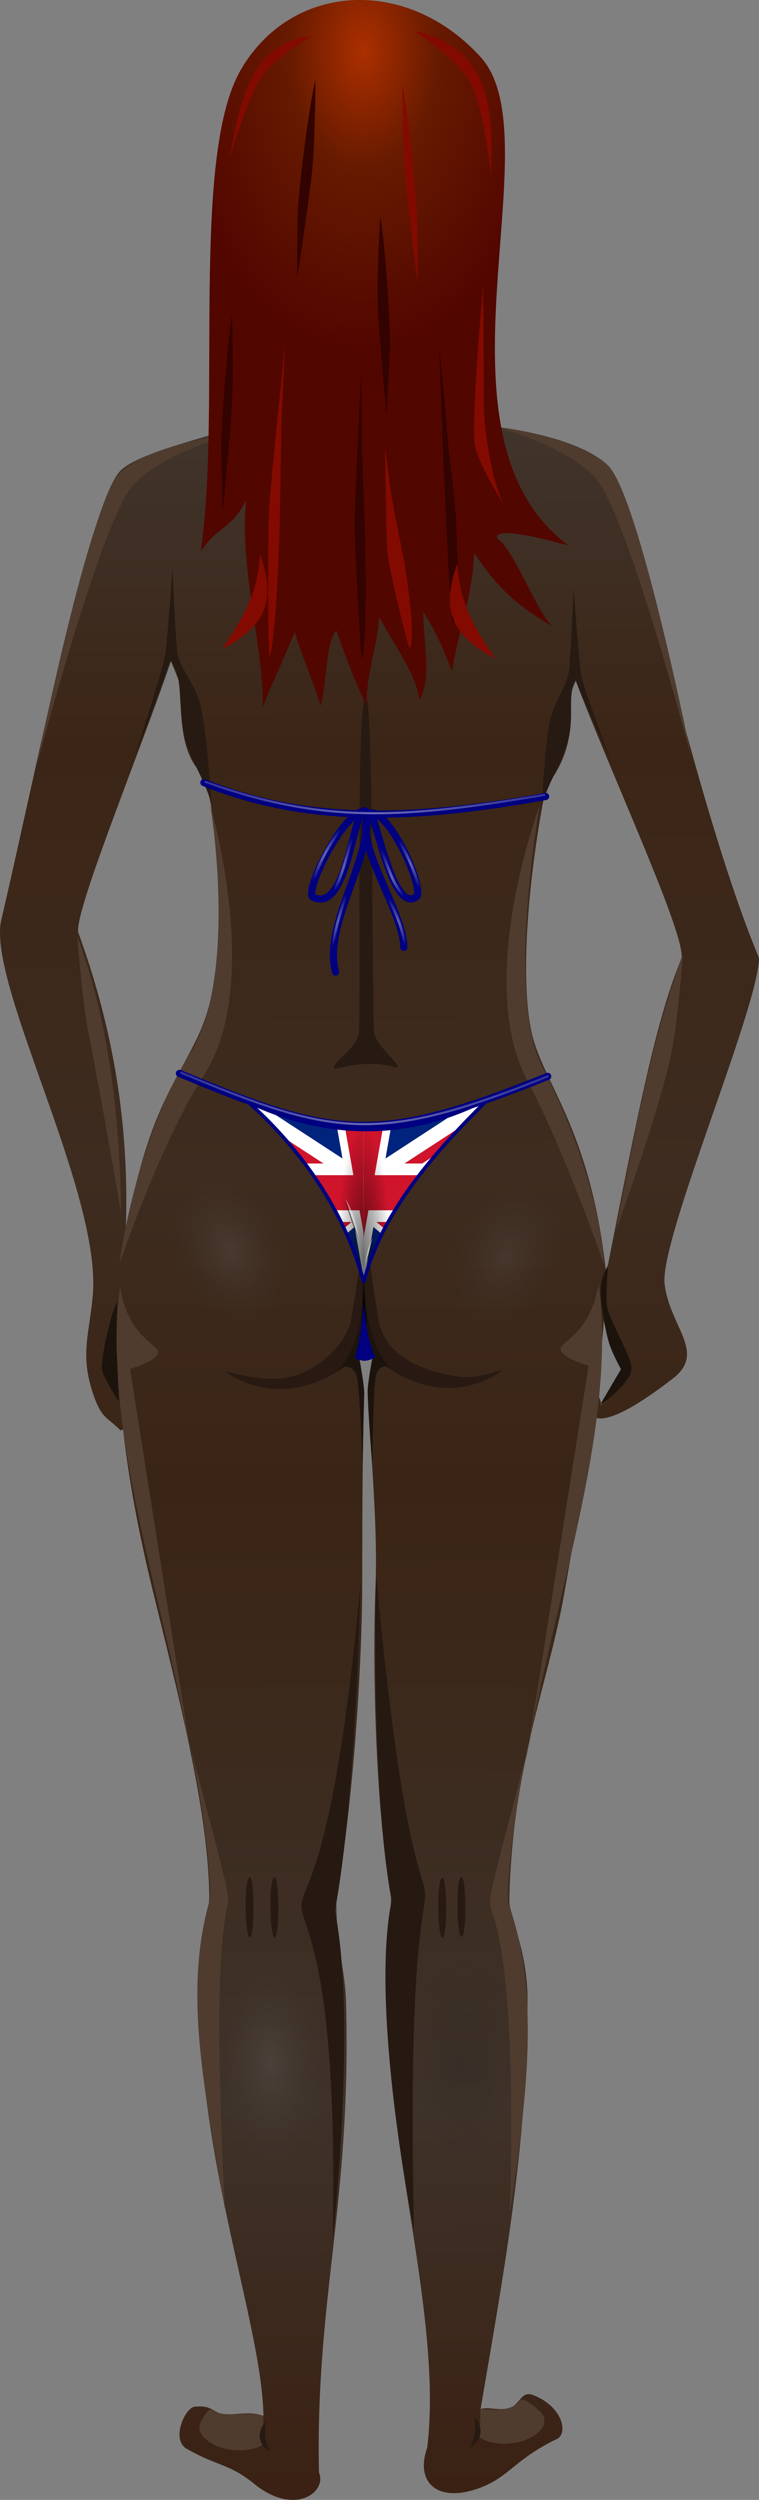 <svg xmlns="http://www.w3.org/2000/svg" xmlns:xlink="http://www.w3.org/1999/xlink" width="338.923" height="1115.418" viewBox="0 0 317.74 1045.704"><rect x="0" y="0" width="317.74" height="1045.704" fill="#808080" stroke="none"/><defs><radialGradient xlink:href="#f" id="y" gradientUnits="userSpaceOnUse" gradientTransform="matrix(.396 -.185 .986 2.116 48.265 -475.253)" cx="609.054" cy="526.867" fx="609.054" fy="526.867" r="3.346"/><radialGradient xlink:href="#g" id="A" gradientUnits="userSpaceOnUse" gradientTransform="matrix(.051 .001 -.001 .081 -40.054 -31.975)" cx="597.274" cy="336.181" fx="597.274" fy="336.181" r="51.332"/><radialGradient xlink:href="#b" id="j" gradientUnits="userSpaceOnUse" gradientTransform="matrix(1.005 0 0 1.462 -441.585 15.409)" cx="72.41" cy="356.074" fx="72.41" fy="356.074" r="14.898"/><radialGradient xlink:href="#b" id="k" gradientUnits="userSpaceOnUse" gradientTransform="matrix(1.007 0 0 1.868 -56.577 199.309)" cx="72.41" cy="356.074" fx="72.41" fy="356.074" r="14.898"/><radialGradient xlink:href="#c" id="l" gradientUnits="userSpaceOnUse" gradientTransform="matrix(1.007 0 0 1.868 50.853 200.391)" cx="72.41" cy="356.074" fx="72.41" fy="356.074" r="14.898"/><radialGradient xlink:href="#f" id="z" gradientUnits="userSpaceOnUse" gradientTransform="matrix(.432 -.178 .901 2.183 65.469 -518.74)" cx="603.669" cy="529.897" fx="603.669" fy="529.897" r="3.662"/><radialGradient xlink:href="#b" id="i" gradientUnits="userSpaceOnUse" gradientTransform="matrix(1.005 0 0 1.462 -261.61 88.239)" cx="72.41" cy="356.074" fx="72.41" fy="356.074" r="14.898"/><radialGradient xlink:href="#f" id="x" gradientUnits="userSpaceOnUse" gradientTransform="matrix(.44 -.167 .941 2.483 27.837 -704.517)" cx="605.8" cy="543.164" fx="605.8" fy="543.164" r="2.82"/><radialGradient xlink:href="#f" id="w" gradientUnits="userSpaceOnUse" gradientTransform="matrix(.424 .125 -.964 3.279 1062.034 -1309.777)" cx="588.918" cy="542.591" fx="588.918" fy="542.591" r="2.399"/><radialGradient xlink:href="#d" id="r" gradientUnits="userSpaceOnUse" gradientTransform="matrix(.217 0 0 1.099 973.935 244.668)" cx="100.771" cy="357.411" fx="100.771" fy="357.411" r="34.311"/><radialGradient xlink:href="#f" id="u" gradientUnits="userSpaceOnUse" gradientTransform="matrix(.233 .126 -.815 1.512 958.331 152.071)" cx="90.403" cy="238.565" fx="90.403" fy="238.565" r="5.398"/><radialGradient xlink:href="#f" id="v" gradientUnits="userSpaceOnUse" gradientTransform="matrix(.305 .089 -.639 2.176 947.154 -672.134)" cx="590.141" cy="527.286" fx="590.141" fy="527.286" r="3.978"/><linearGradient id="c"><stop offset="0" stop-color="#252525" stop-opacity=".4"/><stop offset="1" stop-color="#252525" stop-opacity="0"/></linearGradient><linearGradient id="d"><stop offset="0" stop-opacity=".571"/><stop offset="1" stop-opacity="0"/></linearGradient><linearGradient id="g"><stop offset="0" stop-color="#ab2f00"/><stop offset=".399" stop-color="#661a00"/><stop offset="1" stop-color="#520600"/></linearGradient><linearGradient xlink:href="#a" id="h" gradientUnits="userSpaceOnUse" gradientTransform="translate(-500)" x1="599.036" y1="979.633" x2="596.14" y2="398.987"/><linearGradient id="f"><stop offset="0" stop-color="#fff" stop-opacity=".4"/><stop offset="1" stop-color="#fff" stop-opacity="0"/></linearGradient><linearGradient id="e"><stop offset="0" stop-color="#fff" stop-opacity=".2"/><stop offset=".5" stop-color="#fff" stop-opacity=".4"/><stop offset="1" stop-color="#fff" stop-opacity=".2"/></linearGradient><linearGradient xlink:href="#e" id="s" gradientUnits="userSpaceOnUse" gradientTransform="translate(894.359 285.927)" x1="50.277" y1="306.32" x2="153.154" y2="306.32"/><linearGradient xlink:href="#e" id="t" gradientUnits="userSpaceOnUse" gradientTransform="translate(200)" x1="551.37" y1="508.329" x2="646.566" y2="508.329"/><linearGradient id="a"><stop offset="0" stop-color="#3a2113"/><stop offset=".183" stop-color="#3e3229"/><stop offset=".482" stop-color="#3a2415"/><stop offset=".632" stop-color="#3e2c20"/><stop offset=".836" stop-color="#3b2516"/><stop offset="1" stop-color="#41352d"/></linearGradient><linearGradient id="b"><stop offset="0" stop-color="#767676" stop-opacity=".4"/><stop offset="1" stop-color="#484848" stop-opacity="0"/></linearGradient><clipPath id="q"><path d="M30 15h30v15zm0 0v15H0zm0 0H0V0zm0 0V0h30z"/></clipPath><clipPath clipPathUnits="userSpaceOnUse" id="p"><path transform="skewX(-14.561) scale(1 .968)" fill="#261912" stroke="#000" stroke-width="2.672" stroke-miterlimit="10" d="M-8.888-11.528h41.797v54.405H-8.888z"/></clipPath><clipPath id="o"><path d="M30 15h30v15zm0 0v15H0zm0 0H0V0zm0 0V0h30z"/></clipPath><clipPath clipPathUnits="userSpaceOnUse" id="m"><path d="M930.98 596.385c15.041 9.042 28.001 21.333 33.472 35.326 4.967-13.875 21.496-26.263 36.21-36.042-18.758 6.862-43.025 9.303-69.682.716z" fill="url(#radialGradient13395)" stroke="navy" stroke-width=".849"/></clipPath><clipPath clipPathUnits="userSpaceOnUse" id="n"><path transform="skewX(-14.561) scale(1 .968)" fill="#261912" stroke="#000" stroke-width="2.672" stroke-miterlimit="10" d="M-8.888-11.528h41.797v54.405H-8.888z"/></clipPath></defs><g transform="matrix(1.5 0 0 1.5 8.462 -428.89)"><path style="marker:none" d="M97.12 306.983c-16.794 0-34.677 3.295-34.677 26.534 0 16.615 8.924 38.25 18.784 41.625 2.63 12.143 7.12 8.725.549 19.547-7.214 9.59-44.696 14.512-53.48 22.183-8.785 7.67-23.924 84.383-33.571 125.562-4.129 17.623 28.088 76.233 25.52 104.81-.98 10.912-3.635 16.531.192 27.656 2.353 6.838 3.94 6.204 7.56 9.93 2.051-.544.34-2.542.242-8.45-1.21-6.417-1.002-16.206-1.232-18.844.465-8.43 1.126-18.146 2.472-29.072 1.119-32.475-4.899-59.425-13.215-82.333-1.717-4.73 17.193-50.527 25.789-75.79a113.298 113.298 0 012.216 5.464c.984 9.53-.142 20.315 7.319 26.731.609 2.136 1.204 5.525 1.619 7.79 3.871 23.633 3.86 49.052-3.714 64.816-7.574 15.764-16.074 23.714-22.037 68.197-1.896 29.451 2.902 58.992 9.537 86.165 6.635 27.172 15.433 60.655 15.755 84.908.079 5.933-2.752 11.082-2.7 29.056.137 46.396 17.443 91.219 17.83 116.187-3.733-1.53-8.416.01-11.695-.639-2.453-.486-2.822-2.428-7.488-1.94-2.723.284-6.726 9.228-2.161 11.787 8.932 5.006 11.737 4.035 18.796 9.744 11.36 9.186 20.38 2.164 18.045-3.163-.976-49.117 9.087-74.92 7.559-131.209-.248-9.121-2.753-15.186-2.716-28.858 5.237-29.803 7.186-68.87 7.227-86.558.041-17.689-.016-34.831.579-54.321.084-1.49-3.5-13.132.447-13.047 3.947.086.38 11.547.518 13.003 1.036 19.357 2.82 37.897 2.15 54.506-.67 16.61-.54 57.01 4.346 86.068-.075 13.328-1.048 19.269-1.04 28.997.036 41.609 15.43 89.377 11.135 124.525-3.34 9.293 2.49 15.24 13.692 11.514 9.233-3.07 10.21-8.076 22.489-13.972 3.233-1.553 1.686-9.184-6.858-12.353-3.041-.968-3.522 2.6-5.954 3.527-3.155 1.204-6.17-.337-8.463.473 6.991-41.07 12.927-73.069 13.101-114.013.06-14.025-5.17-23.154-5.069-28.012.783-37.5 10.874-60.272 15.284-85.236 4.41-24.965 11.3-63.982 11.75-89.148-3.966-37.57-15.703-51.053-20.015-64.492-4.313-13.438-2.188-41.988 2.206-66.333.414-2.166.722-4.425 1.67-6.018 5.62-7.511 6.966-15.457 6.078-24.873a62.403 62.403 0 011.547-3.857c9.805 25.896 31.532 72.61 29.413 77.688-7.061 16.92-12.268 43.826-20.344 84.806-2.507 11.034-2.993 14.542 3.692 29.865l-5.702 9.685c-.794-10.916-13.764 18.773 20.15-7.532 9.329-7.234-1.101-14.482-2.408-26.37-1.364-12.404 26.223-77.068 26.347-90.82-18.34-44.044-35.207-127.272-41.498-136.384-6.291-9.113-41.07-10.216-50.636-21.066-5.232-3.348-2.17-9.561-1.39-16.31 10.694-2.86 15.927-25.49 16.54-45.448.202-26.375-15.74-26.888-32.081-26.888z" color="#000" overflow="visible" fill="url(#h)"/><path d="M132.175 404.86s23.096 2.404 31.846 10.832c8.75 8.43 23.383 81.866 23.383 81.866s-18.17-69.495-27.17-78.74c-8.997-9.247-28.059-13.958-28.059-13.958z" fill="#4f3c2f"/><path d="M105.134 583.657c1.485-.823-6.306-6.086-6.448-10.478-.532-16.4-.158-92.989-2.224-92.74-2.716-.15-1.42 76.47-1.9 93.038-.143 4.92-8.281 8.776-6.742 10.553 6.489-1.666 11.732-1.952 17.314-.373z" fill="#271a12"/><path d="M128.421 957.768c2.426-.183 8.294 1.258 11.154-2.462.908-1.182 5.658 3.038 6.123 3.783 1.935 3.1-1.335 5.81-4.014 6.996-4.94 2.186-11.706 1.467-13.783-.87.428-2.482.568-4.964.52-7.447zM67.876 959.608c-3.588-1.354-11.245.756-14.105-1.542-1.18-.948-2.708 2.119-3.172 2.863-1.935 3.1 1.335 5.81 4.014 6.996 4.94 2.186 11.706 1.468 13.783-.869-.429-2.482-.569-4.965-.52-7.448zM59.8 406.943s-23.096 2.404-31.846 10.833c-8.75 8.428-23.383 81.865-23.383 81.865s18.17-69.495 27.169-78.74c8.998-9.247 28.06-13.958 28.06-13.958zM145.002 510.52s-9.525 52.76.576 72.615c16.927 33.27 17.294 55.18 17.294 55.18s-10.939-31.424-21.33-51.046c-14.892-28.126 3.46-76.748 3.46-76.748zM53.06 510.52s7.981 47.614-5.764 69.38c-15.352 24.31-19.599 58.414-19.599 58.414s11.526-33.922 23.635-52.663c16.43-25.43 1.729-75.13 1.729-75.13z" fill="#4f3c2f"/><path d="M145.544 510.304s.95-17.09 2.292-23.232c1.294-5.917 4.532-9.438 5.208-13.542.605-3.667 1.403-23.61 1.403-23.61s1.452 19.415 1.998 23.566c.532 4.042 8.745 25.599 8.745 25.599-3.409-8.254-7.63-16.571-10.117-23.425-2.664 4.073-.048 10.629-2.65 18.379-2.003 5.971-4.238 8.6-6.879 16.265zM53.339 510.228s-1.147-21.253-3.344-28.65c-1.728-5.82-5.4-9.276-6.075-13.38-.605-3.666-1.403-23.61-1.403-23.61s-1.452 19.416-1.998 23.566c-.532 4.042-8.496 28.58-8.496 28.58 3.41-8.253 7.38-19.77 9.868-26.625 4.07 5.183 2.005 14.301 4.156 22.035 1.662 5.974 6.136 12.636 7.292 18.084z" fill="#271a12"/><path d="M92.546 652.927c-1.483 9.009-10.724 15.362-16.86 16.882-5.448 1.349-11.367.314-18.501-1.424 10.809 7.567 24.13 6.111 34.825-2.456 1.825-1.03 3.326-2.136 4.625-3.21.398.243.86.496 1.343.753 10.866 10.427 25.19 12.736 36.645 4.578-4.498 1.115-8.49 2.358-12.145 1.787-7.858-1.23-20.626-4.285-22.612-16.507-3.55-21.843-3.641-31.062-3.641-31.062-.208.36.512 5.09-3.68 30.66z" fill="#281a12"/><path d="M96.285 627.257c-.02-1.552-.284-3.637-.72-5.403-.168 2.001-.422 3.935-.286 5.302-.574 15.236 3.174 29.966-6.82 41.23.773-.539 1.305-.908 1.97-1.369.44-.039 2.728-.122 3.52 2.792.845 3.104 1.582 24.815 1.582 24.815s.283-13.703.448-20.544c.044-1.811-1.377-9.66-1.433-9.966.657-.49 1.277-.992 1.91-1.507.686.347 1.329.786 1.97 1.284-.03.15-1.51 7.795-1.462 10.049.143 6.795 1.283 20.545 1.283 20.545s.284-21.711.984-24.816c.502-2.222 2.005-2.704 2.895-2.791.455.335.934.67 1.462 1.005-9.664-10.986-6.856-25.55-7.303-40.626z" fill="#1c130d"/><path d="M96.695 655.206c.032-1.008-.575-4.374-.847-11.417-.05 7.138-.704 10.666-.469 11.476.337 1.92.315 3.838-.323 8.662.334-1.148.474-2.187 1.478-1.41.945-.88 1.326.494 1.677 1.183-1.112-4.473-2.084-4.381-1.516-8.494z" fill="#020101"/><path d="M68.529 961.288c-2.536 2.577-2.344 6.407 1.274 8.387-1.54-2.796-1.699-5.25-1.274-8.387zM126.78 959.994c2.535 2.577 2.343 6.407-1.276 8.387 1.542-2.795 1.7-5.25 1.275-8.387zM64.085 809.445c-1.696 0-1.435 16.722 0 16.722s1.305-16.6 0-16.722zM71.001 809.445c-1.696 0-1.435 16.722 0 16.722 1.436 0 1.305-16.6 0-16.722zM117.848 809.567c-1.696 0-1.435 16.722 0 16.722 1.436 0 1.305-16.6 0-16.722zM123.198 809.323c-1.696 0-1.435 16.722 0 16.722 1.436 0 1.305-16.6 0-16.722z" fill="#271a12"/><path d="M27.857 644.689c2.252 14.677 11.34 16.163 10.564 18.601-.777 2.438-7.768 4.36-7.768 4.36l18.021 113.93c-6.94-45.63-26.307-95.33-20.817-136.891zM161.427 643.817c-2.252 14.677-11.34 16.163-10.564 18.601.777 2.438 7.768 4.36 7.768 4.36l-18.021 113.93c6.939-45.63 26.306-95.33 20.817-136.89z" fill="#4f3c2f"/><path d="M94.97 727.521s-1.242 60.2-7.146 91.261c6.209 30.592-.622 91.842-.622 91.842 1.638-77.602-8.49-86.793-8.7-93.005-.21-6.21 8.896-8.03 16.468-90.098zM99.316 724.906s-1.554 59.909 4.35 90.97c-6.209 30.592 6.215 92.132 6.215 92.132-1.638-77.602 2.897-87.084 3.107-93.295.21-6.211-6.1-7.74-13.672-89.807z" fill="#261912"/><path d="M15.929 546.927s1.312 18.072 3.117 27.08c3.391 16.921 9.13 50.203 9.13 50.203-.43-25.988-2.966-51.846-12.247-77.283zM184.954 551.927s-1.312 18.071-3.118 27.08c-3.39 16.92-15.588 49.994-15.588 49.994 4.885-24.738 9.425-51.637 18.706-77.074z" fill="#4f3c2f"/><path d="M27.563 676.785s-3.969-5.971-4.659-8.554c-.69-2.582 2.243-15.656 4.141-19.368-.173 5.165-.173 12.59-.173 12.59zM161.975 677.43c.862-.16 8.447-5.975 8.627-9.683.172-3.556-6.586-14.023-6.902-18.077-.288-3.696.345-10.813.345-10.813s-2.07 3.228-2.07 7.101c0 3.874 1.553 12.266 2.588 15.172 1.035 2.905 3.106 6.617 3.106 6.617z" fill="#1c130d"/><path d="M47.175 771.803c9.13 34.851 10.821 40.765 10.821 44.048 0 3.283-4.78 9.9-.877 85.908-5.68-33.151-11.722-60.407-4.095-86.455.216-9.956-3.1-32.194-5.85-43.501zM141.94 772.624c-9.132 34.851-10.822 40.765-10.822 44.048 0 3.283 7.705 10.446 5.557 86.455 4.803-33.151 8.504-61.228-.585-87.002-.216-9.956 3.1-32.194 5.85-43.501z" fill="#4f3c2f"/><ellipse ry="21.787" rx="14.979" cy="608.949" cx="-188.81" transform="rotate(-22.503)" opacity=".519" fill="url(#i)"/><ellipse ry="21.787" rx="14.979" cy="536.119" cx="-368.786" transform="scale(-1 1) rotate(-22.503)" opacity=".406" fill="url(#j)"/><ellipse ry="27.825" rx="15.009" cy="864.333" cx="16.369" transform="matrix(.995 -.102 .062 .998 0 0)" opacity=".598" fill="url(#k)"/><ellipse ry="27.825" rx="15.009" cy="865.415" cx="123.799" transform="matrix(.999 -.039 0 1 0 0)" opacity=".54" fill="url(#l)"/></g><g clip-path="url(#m)" transform="matrix(1.456 0 0 2.143 -1251.9 -817.71)"><g transform="matrix(1.141 0 .296 1.141 927.067 597.272)" clip-path="url(#n)"><path d="M0 0v30h60V0z" fill="#00247d"/><path d="M0 0l60 30m0-30L0 30" stroke="#fff" stroke-width="6"/><path clip-path="url(#o)" d="M0 0l60 30m0-30L0 30" stroke="#cf142b" stroke-width="4"/><path d="M30 0v30M0 15h60" stroke="#fff" stroke-width="10"/><path d="M30 0v30M0 15h60" stroke="#cf142b" stroke-width="6"/></g><g transform="matrix(-1.141 0 -.296 1.141 1001.89 597.272)" clip-path="url(#p)"><path d="M0 0v30h60V0z" fill="#00247d"/><path d="M0 0l60 30m0-30L0 30" stroke="#fff" stroke-width="6"/><path clip-path="url(#q)" d="M0 0l60 30m0-30L0 30" stroke="#cf142b" stroke-width="4"/><path d="M30 0v30M0 15h60" stroke="#fff" stroke-width="10"/><path d="M30 0v30M0 15h60" stroke="#cf142b" stroke-width="6"/></g></g><path d="M963.412 593.057c14.597 12.916 27.174 30.474 32.483 50.462 4.82-19.82 20.86-37.515 35.14-51.483-18.204 9.8-41.753 13.288-67.623 1.021z" fill="url(#r)" stroke="navy" transform="matrix(1.5 0 0 1.5 -1341.538 -428.89)"/><path d="M157.072 567.752c-3.821 2.166-5.755 1.655-8.43.215 2.232-8.393 2.88-14.167 3.615-22.64 1.031 8.852 1.29 14.137 4.815 22.425z" fill="navy"/><path d="M150.487 519.581c-1.044-5.612-2.316-12.69-5.88-18.143 1.785 5.699 4.159 12.736 5.88 18.143zM152.755 529.263c1.473-4.817 2.131-6.486 3.304-11.71-1.937 4.065-2.55 6.483-3.304 11.71z" fill="#fff" fill-opacity=".4"/><path d="M150.43 519.387c-1.44-5.612-4.055-12.064-5.844-17.73 1.073 5.983 3.85 12.323 5.843 17.73zM152.755 529.263c1.687-4.761 2.99-6.323 3.304-11.71-.984 4.296-1.661 6.69-3.304 11.71z" fill-opacity=".5"/><path d="M75.116 449.006c65.508 27.407 82.445 30.11 154.166 1.24" fill="none" stroke="navy" stroke-width="3" stroke-linecap="round"/><path d="M944.936 585.08c42.093 17.535 54.464 20.257 102.277 1.012" fill="none" stroke="url(#s)" stroke-width=".6" stroke-linecap="round" transform="matrix(1.5 0 0 1.5 -1341.538 -428.89)"/><g fill="none" stroke-linecap="round"><path d="M85.373 327.362c43.792 17.501 88.133 15.62 143.04 5.801M153.085 339.429c-8.325-1.823-26.328 33.886-21.925 35.95 14.891 6.976 16.893-40.425 21.925-35.95 3.74 18.023-18.211 47.521-12.578 67.192m14.146-66.549c8.325-1.822 23.547 32.369 19.57 35.165-10.208 7.173-17.369-37.123-19.57-35.165-7.404 11.48 14.286 40.979 14.41 56.201" stroke="navy" stroke-width="3"/><path d="M751.67 503.947c33.15 11.957 56.043 10.155 94.596 3.642" stroke="url(#t)" stroke-width=".6" transform="matrix(1.5 0 0 1.5 -1041.538 -428.89)"/><path d="M791.066 515.31c-4.704 5.354-8.098 11.624-9.996 18.942" stroke="url(#u)" stroke-width=".8" transform="matrix(1.5 0 0 1.5 -1041.538 -428.89)"/><path d="M792.96 517.941c-2.073 7.669-3.784 15.728-7.155 17.574" stroke="url(#v)" stroke-width=".8" transform="matrix(1.5 0 0 1.5 -1041.538 -428.89)"/><path d="M791.382 534.568c-2.81 7.352-3.89 12.36-3.999 15.995" stroke="url(#w)" stroke-width=".8" transform="matrix(1.5 0 0 1.5 -1041.538 -428.89)"/><path d="M802.431 536.146c2.873 4.722 4.53 9.414 4.841 13.89" stroke="url(#x)" stroke-width=".8" transform="matrix(1.5 0 0 1.5 -1041.538 -428.89)"/><path d="M805.378 519.835c2.872 4.722 4.845 9.31 5.893 13.89" stroke="url(#y)" stroke-width=".8" transform="matrix(1.5 0 0 1.5 -1041.538 -428.89)"/><path d="M800.748 522.887c2.136 5.038 3.16 9.835 6.524 12.838" stroke="url(#z)" stroke-width=".8" transform="matrix(1.5 0 0 1.5 -1041.538 -428.89)"/></g><g><path d="M-11.645-3.874c-.698 1.221-.264 4.74-.553 6.699.284-.388.412-.29.635-.707-.108.905.26 2.157.228 2.898.134-.371.242-.553.447-1.06.095.33.277.722.36 1.034.104-.403.065-.844.22-1.061.122.36.302.814.425 1.056-.018-.386.16-.887.174-1.241.223.428.497.751.563 1.16.18-.308.047-.853.052-1.232.217.347.305.583.4.83.107-.617.291-1.066.31-1.652.248.38.531.715 1.113 1.036-.212-.129-.53-1.051-.795-1.241-.015-.138.427-.051 1.001.105-2.075-1.53-.188-5.664-1.227-6.81-1.04-1.144-2.655-1.034-3.353.186z" fill="url(#A)" transform="matrix(30 0 0 30 450 145.704)"/><g fill="#320300"><path d="M189.684 261.359c3.6-14.016 1.385-30.534 1.385-40.044 0-9.51-3.6-34.038-4.155-43.548-.553-9.51-3.046-32.536-3.046-32.536s3.6 107.118 5.816 116.128zM151.506 275.875c2.019-7.4 1.57-39.312 1.346-49.949-.224-10.637-1.458-38.386-1.458-45.786 0-7.4-.113-25.9-.113-25.9s-2.804 55.5-2.804 64.286c0 8.788 2.02 49.949 3.029 57.349zM97.171 131.47c-1.972 11.068-4.413 45.206-4.482 53.76-.07 8.554.535 29.393.535 29.393s3.216-33.425 3.88-45.349c.663-11.924.065-37.803.065-37.803zM132.064 33.363c-2.8 11.067-6.955 45.204-7.327 53.759-.373 8.554-.33 29.393-.33 29.393s5.083-33.425 6.3-45.349c1.218-11.924 1.357-37.803 1.357-37.803zM159.136 90.425c2.14 11.067 4.236 45.205 4.09 53.76-.148 8.554-1.458 29.393-1.458 29.393s-3.073-33.425-3.57-45.35c-.498-11.923.938-37.803.938-37.803z"/></g><g fill="#830a00"><path d="M92.846 271.6c9.115-13.247 15.285-24.135 15.986-39.744 7.292 19.963 1.755 30.425-15.986 39.745zM207.451 275.536c-9.115-13.248-15.285-24.135-15.986-39.745-7.292 19.963-1.755 30.425 15.986 39.745zM210.855 210.814c-5.698-11.012-8.288-34.038-8.288-40.545 0-6.507-.26-51.557-.26-51.557s-5.438 59.065-3.366 68.075c2.072 9.01 11.914 24.027 11.914 24.027z"/><path d="M112.749 275.176c2.633-7.47 3.934-41.92 4.286-53.42.352-11.502.558-41.663.974-49.626.416-7.963 1.333-27.897 1.333-27.897s-6.2 59.037-6.694 68.493c-.494 9.456-.592 54.24.1 62.45zM171.576 271.37c2.443-5.116-.862-27.178-2.077-34.533-1.214-7.354-5.363-26.538-5.972-31.654-.61-5.116-2.301-17.906-2.301-17.906s.329 38.37 1.052 44.445c.723 6.075 7.163 34.532 9.298 39.648zM205.386 72.789c1.76-32.243-2.854-53.39-32.3-60.04 0 0 14.553 8.785 22.29 19.398 7.255 9.95 10.01 40.642 10.01 40.642zM96.353 65.983c4.646-30.057 11.943-48.964 34.868-50.99 0 0-12.343 6.086-20.001 14.815-7.18 8.184-14.867 36.175-14.867 36.175zM168.454 35.365c2.32 11.067 5.76 45.205 6.069 53.759.309 8.554.274 29.393.274 29.393s-4.211-33.425-5.22-45.349c-1.008-11.924-1.123-37.803-1.123-37.803z"/></g></g></svg>